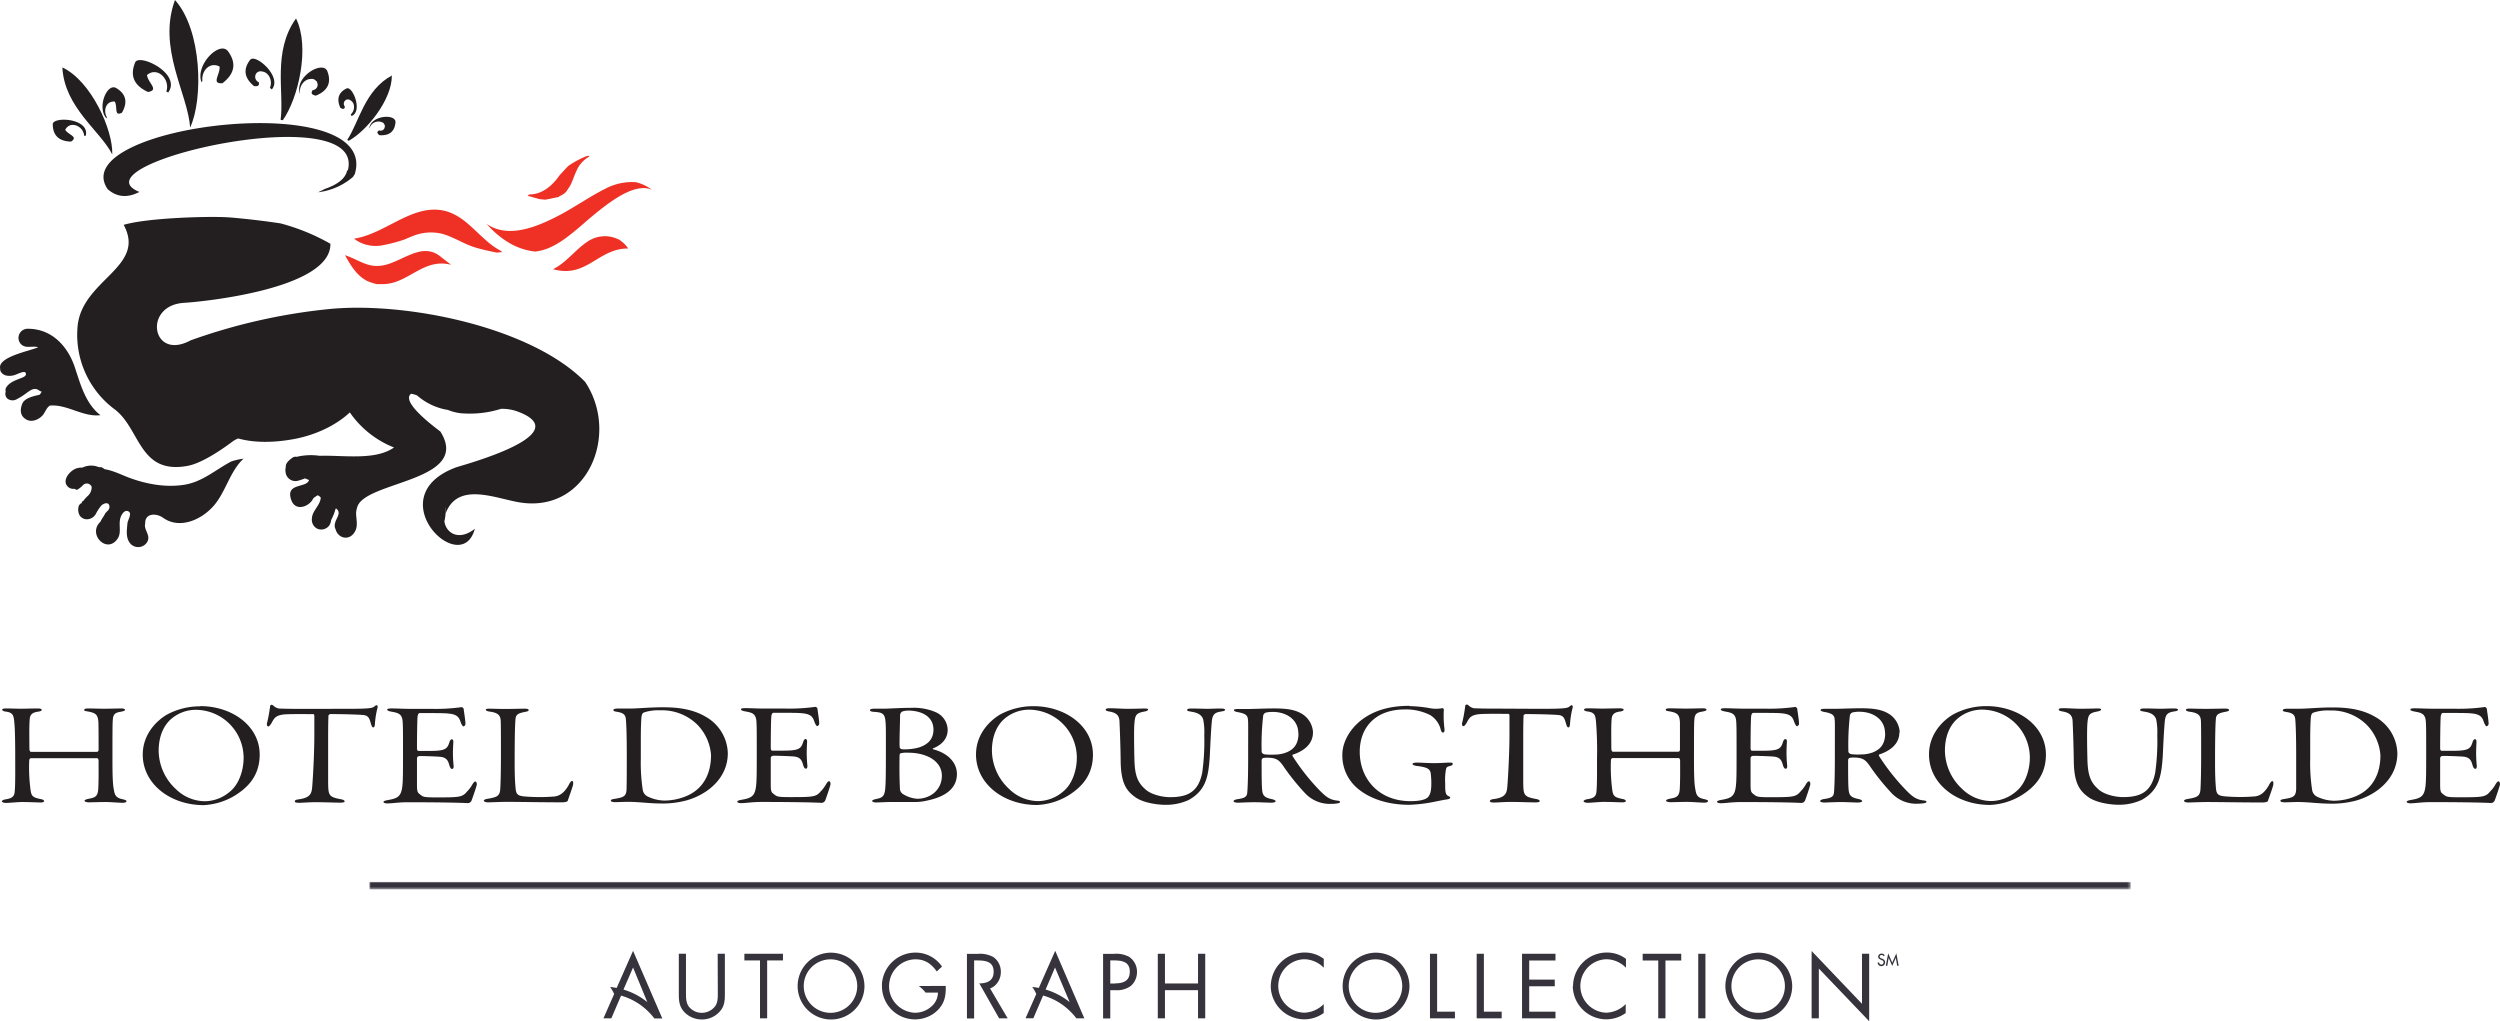 <svg xmlns="http://www.w3.org/2000/svg" xmlns:xlink="http://www.w3.org/1999/xlink" viewBox="0 0 757.24 309.33"><defs><linearGradient id="linear-gradient" x1="191.64" y1="313.51" x2="193.38" y2="313.51" gradientTransform="matrix(306.98, 0, 0, -306.98, -58717.72, 96509.13)" gradientUnits="userSpaceOnUse"><stop offset="0"/><stop offset="0.02" stop-color="#1f1f1f"/><stop offset="0.05" stop-color="#4e4e4e"/><stop offset="0.08" stop-color="#787878"/><stop offset="0.12" stop-color="#9d9d9d"/><stop offset="0.16" stop-color="#bbb"/><stop offset="0.2" stop-color="#d4d4d4"/><stop offset="0.25" stop-color="#e7e7e7"/><stop offset="0.3" stop-color="#f5f5f5"/><stop offset="0.37" stop-color="#fdfdfd"/><stop offset="0.5" stop-color="#fff"/><stop offset="0.63" stop-color="#fdfdfd"/><stop offset="0.7" stop-color="#f5f5f5"/><stop offset="0.75" stop-color="#e7e7e7"/><stop offset="0.8" stop-color="#d4d4d4"/><stop offset="0.84" stop-color="#bbb"/><stop offset="0.88" stop-color="#9d9d9d"/><stop offset="0.92" stop-color="#787878"/><stop offset="0.95" stop-color="#4e4e4e"/><stop offset="0.98" stop-color="#1f1f1f"/><stop offset="1"/></linearGradient><clipPath id="clip-path"><rect x="111.83" y="267.05" width="533.58" height="2.4" fill="none"/></clipPath><mask id="mask" x="111.83" y="267.05" width="533.58" height="2.4" maskUnits="userSpaceOnUse"><rect x="111.83" y="267.05" width="533.58" height="2.4" fill="url(#linear-gradient)"/></mask><linearGradient id="linear-gradient-2" x1="191.64" y1="313.51" x2="193.38" y2="313.51" gradientTransform="matrix(306.98, 0, 0, -306.98, -58717.72, 96509.13)" gradientUnits="userSpaceOnUse"><stop offset="0" stop-color="#36323d"/><stop offset="0.5" stop-color="#36323d"/><stop offset="1" stop-color="#36323d"/></linearGradient></defs><title>Fichier 1</title><g id="Calque_2" data-name="Calque 2"><g id="Layer_1" data-name="Layer 1"><g clip-path="url(#clip-path)"><g mask="url(#mask)"><rect x="111.83" y="267.05" width="533.58" height="2.4" fill="url(#linear-gradient-2)"/></g></g><path d="M384.9,298.75a10.19,10.19,0,0,0,10.21,10,10,10,0,0,0,5.84-1.92v-2.7a8.62,8.62,0,0,1-5.92,2.61,8.1,8.1,0,0,1-.06-16.19,8.45,8.45,0,0,1,6,2.58v-2.69a9.5,9.5,0,0,0-5.84-1.92,10.24,10.24,0,0,0-10.21,10.19" fill="#36333d"/><path d="M416.73,288.56a10.12,10.12,0,1,0,10.19,10.15,10.21,10.21,0,0,0-10.19-10.15m0,18.22a8.1,8.1,0,1,1,8-8.1,8.1,8.1,0,0,1-8,8.1" fill="#36333d"/><path d="M476.39,298.75a10.18,10.18,0,0,0,10.19,10,10,10,0,0,0,5.84-1.92v-2.7a8.6,8.6,0,0,1-5.92,2.61,8.1,8.1,0,0,1,0-16.19,8.42,8.42,0,0,1,6,2.58v-2.69a9.48,9.48,0,0,0-5.84-1.92,10.22,10.22,0,0,0-10.19,10.19" fill="#36333d"/><polygon points="435.3 288.89 433.13 288.89 433.13 308.45 440.69 308.45 440.69 306.43 435.3 306.43 435.3 288.89" fill="#36333d"/><polygon points="449.46 288.89 447.28 288.89 447.28 308.45 454.85 308.45 454.85 306.43 449.46 306.43 449.46 288.89" fill="#36333d"/><polygon points="461.02 308.45 471.15 308.45 471.15 306.43 463.19 306.43 463.19 298.74 470.93 298.74 470.93 296.72 463.19 296.72 463.19 290.93 471.15 290.93 471.15 288.89 461.02 288.89 461.02 308.45" fill="#36333d"/><polygon points="497.56 290.93 502.28 290.93 502.28 308.45 504.46 308.45 504.46 290.93 509.24 290.93 509.24 288.89 497.56 288.89 497.56 290.93" fill="#36333d"/><rect x="514.39" y="288.89" width="2.18" height="19.56" fill="#36333d"/><path d="M532.64,288.56a10.12,10.12,0,1,0,10.21,10.15,10.21,10.21,0,0,0-10.21-10.15m0,18.22a8.1,8.1,0,1,1,8-8.1,8.08,8.08,0,0,1-8,8.1" fill="#36333d"/><polygon points="563.99 304.05 548.73 288.05 548.73 308.45 550.92 308.45 550.92 293.37 566.17 309.33 566.17 288.89 563.99 288.89 563.99 304.05" fill="#36333d"/><path d="M570.09,290.38l-.26-.09c-.22-.09-.5-.24-.5-.53a.57.57,0,0,1,.6-.5.58.58,0,0,1,.57.35l.36-.23a1,1,0,0,0-.92-.53,1,1,0,0,0-1.06.91c0,.51.37.75.79.92l.23.1c.32.13.63.29.63.68a.68.68,0,0,1-.66.71.66.66,0,0,1-.69-.68l-.46.09a1.13,1.13,0,0,0,2.26-.12c0-.59-.39-.87-.89-1.08" fill="#36333d"/><polygon points="574.39 288.77 573.15 291.59 571.93 288.77 571.19 292.52 571.65 292.52 572.07 290.14 572.08 290.14 573.15 292.58 574.23 290.14 574.24 290.14 574.64 292.52 575.11 292.52 574.39 288.77" fill="#36333d"/><path d="M217.42,300.53c0,1.54.08,3.26-1,4.49a5.11,5.11,0,0,1-3.83,1.76,5,5,0,0,1-3.94-1.88c-.92-1.24-.87-2.91-.87-4.37V288.89h-2.17v12.24c0,2.24.2,4,1.91,5.66a7.32,7.32,0,0,0,5.07,2,7.16,7.16,0,0,0,5.26-2.23c1.56-1.61,1.71-3.29,1.71-5.43V288.89h-2.18Z" fill="#36333d"/><polygon points="225.47 290.91 230.2 290.91 230.2 308.45 232.37 308.45 232.37 290.91 237.15 290.91 237.15 288.89 225.47 288.89 225.47 290.91" fill="#36333d"/><path d="M251.65,288.56a10.12,10.12,0,1,0,10.19,10.15,10.2,10.2,0,0,0-10.19-10.15m0,18.22a8.1,8.1,0,1,1,8-8.1,8.09,8.09,0,0,1-8,8.1" fill="#36333d"/><path d="M342.19,289.92a8.3,8.3,0,0,0-4.85-1h-3.22v19.56h2.18v-8.56h1.58a7.08,7.08,0,0,0,4.65-1.29,5.55,5.55,0,0,0,1.86-4.22,5.41,5.41,0,0,0-2.2-4.46m-4.44,7.95H336.3v-7h.8c2.54,0,5.11.24,5.11,3.43,0,2.8-2,3.53-4.46,3.53" fill="#36333d"/><polygon points="362.88 297.89 352.86 297.89 352.86 288.89 350.69 288.89 350.69 308.45 352.86 308.45 352.86 299.92 362.88 299.92 362.88 308.45 365.06 308.45 365.06 288.89 362.88 288.89 362.88 297.89" fill="#36333d"/><path d="M301.28,298.6a5.53,5.53,0,0,0,1.87-4.22,5.39,5.39,0,0,0-2.2-4.45,8.24,8.24,0,0,0-4.86-1h-3.21v19.56h2.18V290.91h.8c2.54,0,5.11.24,5.11,3.43,0,2.76-2,3.51-4.34,3.53l6,10.58h2.59l-5.33-9.05a5.39,5.39,0,0,0,1.39-.8" fill="#36333d"/><path d="M278.29,298.65a10,10,0,0,1,2.06,2h3.75a5.56,5.56,0,0,1-1.87,4.11,7.44,7.44,0,0,1-5.11,2,8.25,8.25,0,0,1-5.55-2.49,7.86,7.86,0,0,1-2.27-5.08c0-.14,0-.3,0-.46a8.3,8.3,0,0,1,.18-1.72,8.08,8.08,0,0,1,7.8-6.44c2.89,0,4.83,1.36,6.46,3.68l1.59-1.48a9.67,9.67,0,0,0-8-4.23A10.18,10.18,0,0,0,267.14,298c0,.25,0,.47,0,.71a10.51,10.51,0,0,0,.14,1.69,10,10,0,0,0,15.18,6.84,9.58,9.58,0,0,0,2-1.73c1.78-2.07,2.07-4.25,2-6.87Z" fill="#36333d"/><path d="M186.79,299.24c-.67-.13-1.35-.22-2-.3a10.34,10.34,0,0,1,1.23,2.15l-3.24,7.36h2.39l2.95-6.88a19.11,19.11,0,0,1,8.33,4.91,18.28,18.28,0,0,1,1.74,2h2.42L191.75,288Zm2.06.5,2.9-6.69,4.32,10.49a20.84,20.84,0,0,0-7.22-3.8" fill="#36333d"/><path d="M314.65,299.24c-.67-.13-1.36-.22-2-.3a10.34,10.34,0,0,1,1.23,2.15v0l-3.24,7.33H313l2.95-6.88a18.94,18.94,0,0,1,8.33,4.91,16.34,16.34,0,0,1,1.74,2h2.42L319.62,288Zm2.06.5,2.85-6.69L324,303.54a21.2,21.2,0,0,0-7.24-3.8" fill="#36333d"/><path d="M22.75,111.52c-2-6.27-6.77-11.93-14.29-11.94A2.77,2.77,0,0,0,6.15,104c1.41,1.79,3.48.65,5.39,1.16-1.72,1-12.32,2.83-11.49,6.44a1.7,1.7,0,0,0,.43,1.31,2.8,2.8,0,0,0,1.2.79h0a5,5,0,0,0,2.92-.16c.51-.16,2.71-1.27,3.09-.7.7,1.09-.94,1.52-1.75,1.85-1.5.61-3.07,1.16-4,2.59a1.46,1.46,0,0,0-.2,1.33,2,2,0,0,0,.43,2.06,2.53,2.53,0,0,0,3,.19,17.62,17.62,0,0,0,2.54-1.58c1.31-.93,2.64-2.14,4.16-1a1.59,1.59,0,0,0,.72.31,2.16,2.16,0,0,1-.65,1c-1.6.34-4.35.94-5.12,2.53C6,124,6,126,8,127.08c1.72,1,4.05-.11,5.12-1.54.6-.82,1-2,1.87-2.61l.13-.08c5.2-.46,10,3.54,15.31,2.91-4.43-3.4-6-9.18-7.68-14.24" fill="#231f20"/><path d="M70,139.8c-4.64,2.44-8.62,6.1-14,7-5.56.94-11.39-.1-16.62-2-2.54-.94-5-2.25-7.67-2.68a5.77,5.77,0,0,0-1-.61l-.22,0c-.2,0-.4,0-.61-.05l-.76-.24a6.07,6.07,0,0,0-4.15.41,6,6,0,0,0-1.54.16c-1.88.44-4.66,3.34-3.12,5.35a2.32,2.32,0,0,0,2.23.9,2.73,2.73,0,0,0,.76.34,7,7,0,0,0,1.81-1.4,1.59,1.59,0,0,1,2.65.45,3.52,3.52,0,0,1-1.14,2.75,11,11,0,0,0-1.36,1.5c-.13.08-.25.17-.37.26s-.09.3-.14.44,0,0,0,0a1.49,1.49,0,0,0-.95,1.09,3.62,3.62,0,0,0,.35,2.68,2.62,2.62,0,0,0,2.71,1.08,3.16,3.16,0,0,0,2.26-1.74,14.12,14.12,0,0,1,1.54-2.34c.7-.65,2-1.16,2.41-.15a1.63,1.63,0,0,1,.09.48,1.69,1.69,0,0,1-.51,1.21,1.21,1.21,0,0,1-.25.21l-.19.24-.23.2a.26.26,0,0,0-.05.09,10.28,10.28,0,0,1-.74,1.25,10.58,10.58,0,0,0-.78,1.37c-4,3.74,2,9.91,5.22,5.1,1.42-2.15-.11-4.79,1.21-7.16.44-.79,1.24-1.68,2.2-1s-.35,2.52-.44,3.53c-.18,2.1-.61,4.53,1,6.26a3.19,3.19,0,0,0,4.79-.32c1.62-2.19-.95-3.82-.41-5.89-.1-3.3,3.49-3.12,5.4-1.75,5,3.6,11.63.64,15.33-3.6s4.92-10.48,9.06-14.29a19.92,19.92,0,0,0-3.8.87" fill="#231f20"/><path d="M177.33,115.77C160.91,98.9,122.4,91.18,99.12,93.67a176.2,176.2,0,0,0-41.38,9.42c-11.77,6.38-14.54-10.62-2-11.36,5.34-.31,44.56-4.13,44.34-17.89A63.24,63.24,0,0,0,85,67.67c-7.2-1.1-14.69-1.8-16.54-1.88-6.84-.31-24.27.29-31,2.32C44.36,80.78,25.34,84.54,23.56,98.3a28.12,28.12,0,0,0,11,25.56c8,5.79,7.39,20,22.26,17.25,4.88-.89,11.89-6.07,13.74-7.46a6.34,6.34,0,0,1,1.6-.83c5.18,1.41,10.88,1.19,16.08.31,6.2-1,13-3.79,17.72-8.21a29.31,29.31,0,0,0,13.39,10.62c-5.71,4-15.13,2.3-22.53,2.52a18.59,18.59,0,0,0-7,.32,1.47,1.47,0,0,0-1.25.27c-.81.57-2.14,1.6-2,2.79a3.5,3.5,0,0,0-.08,1.47,3,3,0,0,0,3.82,2.69,21.82,21.82,0,0,0,2.11-.71,7.7,7.7,0,0,0,1.19.49c-.68,2.6-7.41.71-5.33,6.22,1.29,3.42,5.5,1.86,6.64-.7a12.59,12.59,0,0,1,1.31-.89,2.54,2.54,0,0,1,.92.7c-.09,2.29-2.57,4-2.66,6.21A3.06,3.06,0,0,0,96,160.09,3,3,0,0,0,99.84,159a4,4,0,0,0,.46-1.48,15.73,15.73,0,0,0,1.27-3.15l.06-.22.15-.14c2.36,1.7-1.4,3.78-.13,6.31.73,2.83,4.4,3.72,6,.42.79-1.64.24-3.55.21-5.32a6.14,6.14,0,0,1,.31-1.69c2-8.07,34.79-7.8,25.23-23-.13-.2-12.4-8.85-8.88-11.47a7.68,7.68,0,0,1,1.83.53,18.66,18.66,0,0,0,6.67,3.75,16.24,16.24,0,0,0,2.64.62,14.85,14.85,0,0,0,3.83,1,31.48,31.48,0,0,0,12.28-1.33,14,14,0,0,1,4.74.72c19.19,6.92-16.64,16.38-18.33,17-23.83,8.82,1.55,34,5.64,18.63-5,3.9-8.86,1.12-9.22-2.38a1,1,0,0,0,.1-.32,17.81,17.81,0,0,0,.32-3.61c.07-.33.1-.1,0,1.57,3.65-9.6,15-4.49,22.29-3.28,20.49,3.39,30.5-20.46,20-36.37" fill="#231f20"/><path d="M115.19,74.41a45.57,45.57,0,0,0,7.27-1.85c.73-.31,1.46-.63,2.21-.91a14.53,14.53,0,0,1,9.35-.81c3.48,1,6.53,3.09,10,4.14,2.14.64,4.31,1.1,6.49,1.54h0a16,16,0,0,1,1.7-.15l-.9-.61C145,72.36,141,64.43,133.06,63.58c-9-1-16.9,7.41-25.83,8.7A10.76,10.76,0,0,0,111,74.15a2,2,0,0,1,.52.09c.1,0,.2.06.3.09a11.73,11.73,0,0,0,3,.12,1.61,1.61,0,0,1,.39,0" fill="#ee3124"/><path d="M110.4,84.63,111,85c.41.19.82.36,1.24.51a18.88,18.88,0,0,0,1.83.54,11.88,11.88,0,0,0,1.34,0c8.07.36,12.58-8.1,21.23-5.84L133.78,78c-5.05-4.46-10.16-.19-15.55,1.77-6.13,2.23-8.7-.8-13.74-2.48C106,80,107.76,83,110.4,84.63" fill="#ee3124"/><path d="M192.59,55.18a17.29,17.29,0,0,0-9.26,2c-4.82,2.41-9.21,5.56-14,8.06-6.66,3.49-15.42,7.14-21.94,2.57a28.67,28.67,0,0,0,6.06,5.28,19.94,19.94,0,0,0,8.61,3.11c5.3-.55,9.63-4.17,14-7.86,2.41-2.13,4.85-4.18,7.45-6.12,3.47-2.58,9.61-6.7,13.95-4.73a12.94,12.94,0,0,0-4.83-2.3" fill="#ee3124"/><path d="M177.87,47.21a28.65,28.65,0,0,0-5.67,3c-.94.92-1.84,1.94-2.75,2.94-2.25,3.21-5.31,5.77-9.2,5.75l-.42.41c1.16.31,2.37.68,3.58,1l1.69.18c1.35-.21,2.73-.57,4.07-.79a1.52,1.52,0,0,1,.56-.4A4.94,4.94,0,0,0,171.55,58l1.18-1.8c.73-1.46,1.23-3.1,1.89-4.46a9.07,9.07,0,0,1,3.76-4.26l.16-.24a5,5,0,0,0-.67,0" fill="#ee3124"/><path d="M187.12,72.41a9.28,9.28,0,0,0-8.91.61c-3.82,2.42-6.63,6.55-10.71,8.51,10.22,2.87,13.57-6.26,22.69-6.26a.5.5,0,0,1,0-.13,9,9,0,0,0-3-2.73" fill="#ee3124"/><path d="M105.1,51.82c-.66,2.74-3.74,4.39-6.74,5.42-.67.37-1.36.71-2.06,1a19.8,19.8,0,0,0,10.62-4.65q.26-.43.54-.84c8-26.49-88.12-14.89-74.85,4.55q4.17,3.66,9.62.84c-20.71-8.42,68.46-28.81,63.17-6.69-.1.12-.21.22-.3.34" fill="#231f20"/><path d="M18.89,20.42C19.51,32.56,30.37,39.59,34,46.77c.3-7.3-6.37-22.26-15.11-26.35" fill="#231f20"/><path d="M19.75,39.34c1.46-2.93,5.57-1.18,5.73,1.8a1.67,1.67,0,0,1,.5,0c1.29-5.41-10.06-5.93-10-3.48q.08,5.1,5.53,5.23c2.37-1.49-.84-2-1.78-3.6" fill="#231f20"/><path d="M32.38,35.53c-1.17-2-.31-5,2.38-4.76.93,1.63-.29,4.64,2.19,3.35q2.69-4.75-1.69-7.41c-2.83-1.79-6,5.92-3,9.14a1.7,1.7,0,0,1,.1-.32" fill="#231f20"/><path d="M105.19,42.35l.24.18.17.13c5.45-3,13.15-12.41,13.09-19.79-8.27,4.45-9.92,14.1-13.5,19.48" fill="#231f20"/><path d="M105,26.77c-2.48,1.23-3.11,3.19-1.91,5.88,1,.61,1.24.29,1.39-.32a1.36,1.36,0,0,1,.61-2.2l0,0h.3a1.2,1.2,0,0,1,.84.31c1.37.82,1.32,3.09,0,4.22a1.26,1.26,0,0,1,.24.51c3.57-1.51.23-9.24-1.46-8.37" fill="#231f20"/><path d="M111.85,38.84h.09A2.79,2.79,0,0,1,115.63,37a1.18,1.18,0,0,1,.86.89c.05.09.1.18.15.29l-.1.11a1.24,1.24,0,0,1-1.26,1.29,1.3,1.3,0,0,1-.46-.09c-.57.38-.81.76.11,1.46,3,.2,4.57-1.08,4.86-3.83s-7.46-2.3-7.94,1.77" fill="#231f20"/><path d="M53,0c-5.37,14.61,3.9,28.34,4.59,38.62C61.58,30.17,61.23,9.19,53,0" fill="#231f20"/><path d="M44.52,22.73c3.18-2.72,7.14,1.39,5.85,5a2.21,2.21,0,0,1,.56.31c4.23-5.74-8.88-12-10-9.11q-2.47,6,3.89,8.93c3.53-.56,0-2.73-.29-5.12" fill="#231f20"/><path d="M61.31,24.57c-.39-2.92,2.11-6,5.19-4.42.28,2.39-2.67,5.32.89,5.05q5.55-4.26,1.74-9.59c-2.44-3.52-10.09,4-8.1,9.28a2.07,2.07,0,0,1,.28-.32" fill="#231f20"/><path d="M85,36.3l.39.06.27.06c4.69-6.68,8.32-22.17,4-30.83C82.49,15.6,86.12,27.9,85,36.3" fill="#231f20"/><path d="M75.8,18.08q-3.33,4.29,1.14,8c1.46.17,1.62-.36,1.45-1.17A1.78,1.78,0,0,1,77.83,22a.07.07,0,0,0,0-.05l.19-.07.16-.1a1.57,1.57,0,0,1,1.16-.13c2.09.18,3.35,2.88,2.4,5a1.74,1.74,0,0,1,.58.46c3.33-3.83-5-11-6.53-9" fill="#231f20"/><path d="M90.8,28.33l.11-.07c-.41-2.19,1.33-4.36,3.25-4.33a1.57,1.57,0,0,1,1.53.54,3.75,3.75,0,0,1,.33.26,1.29,1.29,0,0,1,0,.19,1.61,1.61,0,0,1-.75,2.23,1.71,1.71,0,0,1-.59.17c-.45.77-.51,1.36,1,1.65q5.38-2.2,3.51-7.3c-1.26-3.6-10.11,1.6-8.33,6.66" fill="#231f20"/><path d="M730.11,214.92c0,.23.26.4,1.14.58,2.08.39,3.37.56,3.53,3.11.1,1.54.1,3.12.1,9.32s0,8.79-.26,10.59c-.41,2.77-1.5,3.3-4.35,3.78-1,.18-1.3.36-1.3.58s.47.44,1.09.44c1.4,0,3.52-.36,6.12-.36,9.59,0,16.24.14,18.26.27a1.27,1.27,0,0,0,1.24-.88c.16-.4,1.56-4.39,1.56-4.84,0-.22-.11-.83-.42-.83s-.52.22-1,1a9.72,9.72,0,0,1-1.51,2c-1.45,1.76-2.28,1.81-9.28,1.81-4.15,0-4-.14-5.29-1.15-.47-.39-.63-.88-.63-2.55v-8.17c0-.18.16-.66.89-.66,1.66,0,4.93.13,6.06.22,2,.17,2.5,1.19,2.86,2.59.26.83.52,1.1.83,1.1s.46-.27.46-.88c-.1-.92-.2-2.55-.2-3.78s.05-2.28.1-3.25c0-.66,0-1.06-.52-1.06-.25,0-.57.49-.67.92-.67,2.25-1.61,2.6-6.54,2.6h-2.85c-.21,0-.42-.31-.42-.75,0-2.9.06-9.23.21-9.89.11-.48.31-.83.63-.83,4.92,0,7.36,0,8.55.13,2.18.18,3.22.75,3.74,2.33.46,1.36.83,1.58.93,1.58a.82.82,0,0,0,.62-.75c0-1.14-.52-4.12-.52-4.44s-.41-.65-.62-.65a57.06,57.06,0,0,1-9.23.52h-6.22c-2,0-4.67-.13-5.66-.13s-1.45.09-1.45.35m-24.47.31a15.24,15.24,0,0,1,11.25,4.35,14.64,14.64,0,0,1,4.15,9.23c0,5.93-2.6,10.51-7.79,12.53a17.58,17.58,0,0,1-6.22,1.23,12.22,12.22,0,0,1-5.18-1.23,2.7,2.7,0,0,1-1.51-2.15,53.49,53.49,0,0,1-.57-9.24v-5.58c0-4.35.11-5.58.16-6.68.1-1.45.46-1.63.78-1.8a13.65,13.65,0,0,1,4.93-.66m.82-.92c-4,0-7.47.39-10.22.39h-3.52c-.83,0-1.25.18-1.25.49s.47.4,1.25.52c1.87.35,2.44.88,2.54,2.38.1,1.18.26,4.13.26,10.59,0,4.48,0,7.47,0,10.28-.06,2.38-.94,2.64-3.58,3.08-.78.13-1.19.22-1.19.53s.46.48,1.29.48,2.39-.09,4.1-.09c3,0,6.43.49,9.59.49a27.94,27.94,0,0,0,7.94-.93c6.74-1.93,12.5-7,12.5-14.28a13,13,0,0,0-6.8-11.12c-4-2.33-8.55-2.81-12.86-2.81m-44.4.66c0,.39.63.57,1.25.66,2.75.35,3.27,1.32,3.32,2.94s.06,3.69.06,9.85c0,3.82-.06,8.48-.21,10.67s-1.09,2.47-3.89,2.95c-.84.13-1.09.39-1.09.57s.41.49,1.19.49c1.34,0,3.84-.14,5.91-.14,3.06,0,10.95.14,16.5.14,1.29,0,1.71-.26,1.81-.44.26-.88,1.66-4.53,1.66-5.15s-.05-.87-.36-.87-.78.74-1,1.23c-1.24,2.15-2.49,3.16-4.2,3.38a54.74,54.74,0,0,1-9,0c-2.28-.18-2.7-.71-2.86-2.69-.1-1.36-.25-3-.25-7.51,0-9.8.15-12,.25-13.32s.88-1.71,2.91-2.1c.78-.14,1.09-.27,1.09-.58,0-.09-.21-.39-1.09-.39-1.66,0-3.79.08-6,.08-2.07,0-3.83-.08-4.92-.08-.68,0-1.05.13-1.05.35m-38.53-.05c0,.31.42.44,1.19.58,2.28.39,2.92,1.36,3,2.85.1,2,.3,7.52.36,11.87.05,6.81,1.61,9.27,4.61,11.34,2.49,1.67,6.74,2.19,9,2.19a16.53,16.53,0,0,0,7-1.49c5.14-2.9,5.91-7,6.33-13,.1-1.81.31-7.43.62-10.69.21-2.19.83-2.81,3-3.11.77-.14,1-.23,1-.53s-.77-.35-1.29-.35c-2.13,0-2.13.08-4.1.08-1.25,0-2.75-.08-4.62-.08-.88,0-1.45.08-1.45.43s.57.4,1.3.54c1.35.21,3.16.7,3.58,2.45a19.11,19.11,0,0,1,.31,4.57,69.51,69.51,0,0,1-.62,11.43c-1.2,6-4.57,7.43-9.81,7.43-1.7,0-5.18-.53-7.21-2.2-2.48-2.11-3.42-4.26-3.52-9.32-.11-4-.16-9.22,0-10.81.21-2.68.57-3.16,3.21-3.64.62-.14.94-.35.94-.58s-.37-.3-1-.3c-1.14,0-2.44.08-5.19.08-1.81,0-3.89-.17-5.39-.17-.93,0-1.25.17-1.25.39m-23.44.05a14.56,14.56,0,0,1,14.68,14.55c0,3.51-1.25,7.86-4.1,10.19a11.79,11.79,0,0,1-7.52,2.95,12.68,12.68,0,0,1-8.92-3.7,16,16,0,0,1-5.18-11.56c0-5.53,2.33-8.39,3.73-9.62a11.52,11.52,0,0,1,7.31-2.81m1.5-1.06a21,21,0,0,0-10.1,2.55c-2.91,1.72-7.26,5.76-7.26,12.09,0,8.87,8.34,15.29,18.45,15.29a19.94,19.94,0,0,0,9.39-2.81c3.79-2.33,7.57-5.89,7.57-12.44,0-8.7-8.4-14.68-18-14.68m-30.69,8.22c0,3.17-1.36,4.92-3.89,5.85a10.26,10.26,0,0,1-3.43.57,18.1,18.1,0,0,1-3-.09c-.41-.09-.82-.48-.82-.75a79.38,79.38,0,0,1,.46-11,1.25,1.25,0,0,1,.78-.88,8.49,8.49,0,0,1,2.18-.21c3.79,0,7.68,2.1,7.68,6.54m4.45-.3a7,7,0,0,0-3.79-5.9c-2.12-1.14-4.66-1.4-8.14-1.4-2.38,0-6.48.17-7.56.17h-3.22c-.83,0-1.25.13-1.25.35s.26.45,1.25.62c2.43.44,2.91,1.06,3,2.24.11.93.06,1.93.06,11.39,0,6.63-.15,9.49-.26,10.72s-.68,1.67-3,2c-.77.13-1.19.35-1.19.62s.57.44,1.29.44,3.12-.14,5-.14c1.65,0,4,.14,5.18.14.73,0,1.25-.22,1.25-.4s-.26-.48-1.1-.66c-2.33-.48-2.79-1.1-3-2.77-.15-1.85-.15-4.7-.15-9.05a.91.91,0,0,1,.36-.62,6.1,6.1,0,0,1,1.08-.13c2.81,0,3.69.53,5,2.38a68.62,68.62,0,0,0,6.8,8.48,10.25,10.25,0,0,0,8,3.12,9.29,9.29,0,0,0,1.91-.18c.42-.08.58-.22.58-.39s-.21-.36-.78-.4c-2.49-.26-3.63-1.36-5.23-2.94a65.16,65.16,0,0,1-8.31-10.46c-.2-.36-.05-.53,0-.53,3.06-1,6.12-3,6.12-6.72m-54.08-6.91c0,.23.25.4,1.13.58,2.07.39,3.37.56,3.53,3.11.1,1.54.1,3.12.1,9.32s0,8.79-.26,10.59c-.41,2.77-1.5,3.3-4.35,3.78-1,.18-1.3.36-1.3.58s.46.44,1.09.44c1.4,0,3.52-.36,6.12-.36,9.59,0,16.23.14,18.26.27a1.27,1.27,0,0,0,1.24-.88c.16-.4,1.55-4.39,1.55-4.84,0-.22-.1-.83-.41-.83s-.52.22-1,1a9.37,9.37,0,0,1-1.51,2c-1.45,1.76-2.28,1.81-9.28,1.81-4.15,0-4-.14-5.29-1.15-.47-.39-.62-.88-.62-2.55v-8.17c0-.18.15-.66.87-.66,1.67,0,4.94.13,6.07.22,2,.17,2.49,1.19,2.86,2.59.25.83.52,1.1.83,1.1s.47-.27.47-.88a37.5,37.5,0,0,1-.21-3.78c0-1.1.05-2.28.1-3.25.05-.66,0-1.06-.52-1.06-.26,0-.57.49-.67.92-.68,2.25-1.61,2.6-6.54,2.6h-2.84c-.22,0-.42-.31-.42-.75,0-2.9.05-9.23.2-9.89.11-.48.32-.83.63-.83,4.92,0,7.36,0,8.55.13,2.18.18,3.22.75,3.73,2.33.48,1.36.83,1.58.94,1.58a.83.83,0,0,0,.63-.75c0-1.14-.53-4.12-.53-4.44s-.41-.65-.62-.65a57.17,57.17,0,0,1-9.23.52h-6.22c-2,0-4.67-.13-5.66-.13s-1.44.09-1.44.35m-41.45.09c0,.14.32.44,1,.53,2.28.26,2.44,1.19,2.64,2.94a111.09,111.09,0,0,1,.32,11.52c0,3.38.05,8.26-.21,10.15-.21,1.28-1,1.72-2.86,2-.51.09-1,.35-1,.58s.51.48,1.24.48c1.09,0,3.47-.27,4.87-.27,2,0,5,.14,5.6.14s1.09-.14,1.09-.4-.41-.53-.93-.61c-2.91-.57-3-1-3.32-3.91a51.53,51.53,0,0,1-.26-7.88c0-.26.26-.61.46-.61h20.08c.1,0,.36.18.41.71,0,2.94.05,5.66-.1,8.61-.16,2.28-.93,2.59-2.75,2.94-1,.18-1.4.4-1.4.66s.72.44,1.24.44c1.46,0,3.12-.09,5.09-.09,1.81,0,3.94.23,5.19.23.82,0,1.19-.18,1.19-.53,0-.18-.42-.36-.94-.49-1.76-.35-2.49-.83-2.8-2.46-.26-1.36-.52-2.29-.52-9.31,0-7.83,0-11.13.11-12.27.1-1.84.77-2.24,2.33-2.5,1-.18,1.35-.36,1.35-.58s-.31-.43-.94-.43c-1.6,0-3.73.08-5.33.08s-3.27-.08-4.78-.08c-.78,0-1.3.08-1.3.43s.42.36,1.15.49c2.44.44,3.06,1,3.16,3.47,0,2.2,0,5.09,0,8.22a.56.56,0,0,1-.62.53H488.53c-.25,0-.46-.44-.46-.84-.05-6-.05-7.42.1-9.18.16-1.45,1-1.94,2.54-2.15.73-.09,1.09-.32,1.09-.54s-.31-.43-1.19-.43c-1.66,0-4.2.08-5.13.08-1.09,0-3-.08-4.46-.08-.73,0-1.2.08-1.2.39m-26.91-.31c-2,0-3.94,0-5.71-.08a2.93,2.93,0,0,1-2.07-.62c-.42-.35-.57-.53-.88-.53-.1,0-.42.18-.42.31a43.86,43.86,0,0,1-1,5.45c0,.44.1.79.41.79s.52-.26,1-1c.77-1.49,1.24-2.28,3.47-2.59,1.5-.22,7.11-.13,9.23-.13.16,0,.27.3.27.57v5.8c0,5-.37,12.17-.63,15.43-.16,2.15-.47,3.51-4.1,4-.72.08-1.19.26-1.19.61s.52.44,1.29.44c1.2,0,2.8-.18,5.19-.18,2,0,5.86.14,7.31.14,1,0,1.3-.18,1.3-.4s-.31-.48-1-.61c-3.84-.71-3.95-1.15-4-5.1V224.68c0-2.37,0-5.67.1-7.91,0-.18.36-.48.57-.48,4.41,0,9,.17,10.12.3,1.5.18,1.76,1.19,2.13,2.47.26.83.41,1.27.77,1.27.16,0,.42-.18.47-.88a27.06,27.06,0,0,1,.83-5.19c.1-.35-.16-.66-.31-.66s-.36.14-.62.35c-.57.62-2.08.75-9.13.75Zm-26-.84c-5.18,0-9.43,1.06-12.81,3.13-4.05,2.37-7.51,6.9-7.51,11.73a13,13,0,0,0,4.82,10.33c3.37,2.77,8.6,4.79,15.45,4.79a44.28,44.28,0,0,0,6.95-.79c1.19-.21,3.11-.66,4.72-.88.47-.13.73-.26.73-.48s-.26-.35-.52-.48c-1-.44-1-1.54-1-3.92a17.83,17.83,0,0,1,.21-4c.1-.62.21-1,1.19-1.18.47-.14.88-.31.88-.58s.05-.48-.93-.48c-.78,0-3,.17-4.61.17-2,0-3.53-.13-5.3-.17-.72,0-1.34.17-1.34.39s.36.49,1.19.62c3.05.35,4.05.83,4.31,2.11a22.89,22.89,0,0,1,.2,3.34c0,2.29-.41,3.43-1.09,4.09s-2.44,1.14-5.19,1.14c-9.8,0-15.4-6.94-15.4-14.94,0-7.17,4.51-12.75,13.44-12.84a16.4,16.4,0,0,1,7.93,1.72,7.25,7.25,0,0,1,3.06,4c.2.84.41,1.28.78,1.28s.51-.4.46-1.1a31.66,31.66,0,0,1-.2-5.85c.05-.22-.32-.48-.47-.44a9.81,9.81,0,0,1-3.78,0,38.4,38.4,0,0,0-6.13-.62m-33.65,8.27c0,3.17-1.36,4.92-3.9,5.85a10.16,10.16,0,0,1-3.42.57,18,18,0,0,1-3-.09c-.41-.09-.83-.48-.83-.75a77.7,77.7,0,0,1,.47-11,1.25,1.25,0,0,1,.78-.88,8.44,8.44,0,0,1,2.18-.21c3.78,0,7.68,2.1,7.68,6.54m4.45-.3a7,7,0,0,0-3.78-5.9c-2.13-1.14-4.67-1.4-8.14-1.4-2.39,0-6.49.17-7.58.17H375c-.84,0-1.25.13-1.25.35s.26.45,1.25.62c2.44.44,2.9,1.06,3,2.24.11.93.06,1.93.06,11.39,0,6.63-.16,9.49-.27,10.72s-.67,1.67-2.95,2c-.78.13-1.19.35-1.19.62s.57.44,1.3.44,3.11-.14,5-.14c1.67,0,4,.14,5.19.14.73,0,1.25-.22,1.25-.4s-.27-.48-1.09-.66c-2.34-.48-2.8-1.1-3-2.77-.16-1.85-.16-4.7-.16-9.05a.89.89,0,0,1,.37-.62,6,6,0,0,1,1.09-.13c2.8,0,3.68.53,5,2.38a68.62,68.62,0,0,0,6.8,8.48,10.25,10.25,0,0,0,8,3.12,9.48,9.48,0,0,0,1.92-.18c.41-.08.57-.22.57-.39s-.21-.36-.78-.4c-2.49-.26-3.63-1.36-5.24-2.94a64.39,64.39,0,0,1-8.29-10.46c-.21-.36-.05-.53,0-.53,3.06-1,6.11-3,6.11-6.72m-62.8-6.91c0,.31.41.44,1.19.58,2.28.39,2.9,1.36,3,2.85.1,2,.31,7.52.36,11.87.05,6.81,1.61,9.27,4.61,11.34,2.5,1.67,6.75,2.19,9,2.19a16.47,16.47,0,0,0,7.05-1.49c5.14-2.9,5.92-7,6.33-13,.1-1.81.31-7.43.62-10.69.21-2.19.83-2.81,3-3.11.78-.14,1-.23,1-.53s-.79-.35-1.3-.35c-2.13,0-2.13.08-4.1.08-1.24,0-2.75-.08-4.61-.08-.89,0-1.46.08-1.46.43s.57.4,1.3.54c1.35.21,3.16.7,3.58,2.45a19.11,19.11,0,0,1,.31,4.57,69.51,69.51,0,0,1-.62,11.43c-1.2,6-4.57,7.43-9.81,7.43-1.71,0-5.18-.53-7.2-2.2-2.49-2.11-3.43-4.26-3.53-9.32-.11-4-.16-9.22,0-10.81.21-2.68.57-3.16,3.22-3.64.62-.14.93-.35.93-.58s-.36-.3-1-.3c-1.14,0-2.44.08-5.18.08-1.82,0-3.89-.17-5.4-.17-.93,0-1.24.17-1.24.39m-23.44.05a14.56,14.56,0,0,1,14.67,14.55c0,3.51-1.24,7.86-4.09,10.19a11.83,11.83,0,0,1-7.53,2.95,12.64,12.64,0,0,1-8.91-3.7,16,16,0,0,1-5.19-11.56c0-5.53,2.33-8.39,3.73-9.62a11.55,11.55,0,0,1,7.32-2.81m1.5-1.06a21.07,21.07,0,0,0-10.11,2.55c-2.91,1.72-7.26,5.76-7.26,12.09,0,8.87,8.34,15.29,18.46,15.29a20,20,0,0,0,9.39-2.81c3.78-2.33,7.57-5.89,7.57-12.44,0-8.7-8.41-14.68-18-14.68M285.29,235c0,4-3.22,6.94-7.48,6.94a9.41,9.41,0,0,1-4.35-1.45,2,2,0,0,1-.88-1.71c-.16-3.16-.16-7.21-.1-10,0-.26.1-.57.3-.61a7.81,7.81,0,0,1,2.29-.18c5.65,0,10.22,2.55,10.22,7m-2.55-14c0,2.63-1.4,4.44-4.35,5.4a16.15,16.15,0,0,1-4.77.58c-1,0-1.1-.53-1.1-.62-.15-.92.11-8,.11-9.58a1.34,1.34,0,0,1,.62-1.23,5.64,5.64,0,0,1,1.77-.31c3.94,0,7.72,1.67,7.72,5.76m7.11,13.49c0-3.56-2.8-6.37-7.16-7.51-.05,0-.31-.18-.1-.27,2.75-1.1,4.46-3,4.46-5.67a6,6,0,0,0-3.63-5.32A16.86,16.86,0,0,0,276,214.4c-3.16,0-6.22.22-8.09.26l-3.16,0c-.78,0-1.25.18-1.25.49s.68.44,1.35.48c2.28.13,3.11.53,3.32,2.55.21,1.58.16,3.56.16,9.63,0,7.47-.06,9.23-.16,10.59-.16,2.72-.78,3.21-2.7,3.6-.46.09-1.29.31-1.29.57s.41.49,1.14.49c1.29,0,2.54-.14,5.44-.14,2.44,0,4.72,0,5.86,0a16.2,16.2,0,0,0,4.46-.49c4.67-1,8.77-3.25,8.77-8m-65.4-19.56c0,.23.26.4,1.14.58,2.07.39,3.37.56,3.53,3.11.1,1.54.1,3.12.1,9.32s0,8.79-.26,10.59c-.41,2.77-1.51,3.3-4.36,3.78-1,.18-1.29.36-1.29.58s.46.44,1.09.44c1.4,0,3.53-.36,6.12-.36,9.59,0,16.23.14,18.25.27a1.28,1.28,0,0,0,1.25-.88c.15-.4,1.55-4.39,1.55-4.84,0-.22-.1-.83-.41-.83s-.52.22-1,1a9.42,9.42,0,0,1-1.5,2c-1.45,1.76-2.28,1.81-9.28,1.81-4.16,0-4-.14-5.29-1.15-.47-.39-.63-.88-.63-2.55v-8.17c0-.18.16-.66.88-.66,1.67,0,4.93.13,6.07.22,2,.17,2.49,1.19,2.86,2.59.25.83.51,1.1.83,1.1s.46-.27.46-.88c-.1-.92-.21-2.55-.21-3.78s.06-2.28.11-3.25c.05-.66-.05-1.06-.52-1.06-.26,0-.57.49-.67.92-.68,2.25-1.61,2.6-6.54,2.6h-2.85c-.21,0-.42-.31-.42-.75,0-2.9.05-9.23.21-9.89.1-.48.31-.83.62-.83,4.93,0,7.37,0,8.56.13,2.18.18,3.22.75,3.74,2.33.46,1.36.83,1.58.93,1.58a.82.82,0,0,0,.62-.75c0-1.14-.52-4.12-.52-4.44s-.41-.65-.62-.65a57.29,57.29,0,0,1-9.23.52h-6.22c-2,0-4.67-.13-5.66-.13s-1.45.09-1.45.35m-24.48.31a15.27,15.27,0,0,1,11.26,4.35,14.64,14.64,0,0,1,4.15,9.23c0,5.93-2.6,10.51-7.79,12.53a17.62,17.62,0,0,1-6.22,1.23,12.18,12.18,0,0,1-5.18-1.23,2.7,2.7,0,0,1-1.51-2.15,53.49,53.49,0,0,1-.57-9.24v-5.58c0-4.35.1-5.58.16-6.68.1-1.45.46-1.63.77-1.8a13.76,13.76,0,0,1,4.93-.66m.83-.92c-4.05,0-7.47.39-10.22.39h-3.52c-.84,0-1.25.18-1.25.49s.47.4,1.25.52c1.86.35,2.43.88,2.54,2.38.1,1.18.26,4.13.26,10.59,0,4.48,0,7.47-.06,10.28-.05,2.38-.93,2.64-3.58,3.08-.77.13-1.19.22-1.19.53s.47.48,1.3.48,2.39-.09,4.1-.09c3,0,6.43.49,9.59.49a28,28,0,0,0,7.94-.93c6.74-1.93,12.5-7,12.5-14.28a13.06,13.06,0,0,0-6.8-11.12c-4-2.33-8.56-2.81-12.86-2.81m-53.68.66c0,.39.62.57,1.24.66,2.75.35,3.27,1.32,3.32,2.94s.06,3.69.06,9.85c0,3.82-.06,8.48-.21,10.67s-1.09,2.47-3.89,2.95c-.83.13-1.09.39-1.09.57s.42.49,1.19.49c1.35,0,3.84-.14,5.92-.14,3.06,0,10.94.14,16.49.14,1.3,0,1.71-.26,1.82-.44.25-.88,1.65-4.53,1.65-5.15s-.05-.87-.36-.87-.78.74-1,1.23C171,240,169.74,241,168,241.25a54.74,54.74,0,0,1-9,0c-2.28-.18-2.7-.71-2.85-2.69-.11-1.36-.26-3-.26-7.51,0-9.8.15-12,.26-13.32s.88-1.71,2.9-2.1c.78-.14,1.09-.27,1.09-.58,0-.09-.21-.39-1.09-.39-1.66,0-3.78.08-6,.08s-3.84-.08-4.93-.08c-.68,0-1,.13-1,.35m-29.82-.05c0,.23.26.4,1.14.58,2.08.39,3.37.56,3.53,3.11.1,1.54.1,3.12.1,9.32s0,8.79-.26,10.59c-.41,2.77-1.5,3.3-4.35,3.78-1,.18-1.3.36-1.3.58s.46.44,1.09.44c1.4,0,3.52-.36,6.12-.36,9.59,0,16.23.14,18.25.27a1.28,1.28,0,0,0,1.25-.88c.16-.4,1.56-4.39,1.56-4.84,0-.22-.11-.83-.42-.83s-.52.22-1,1a9.72,9.72,0,0,1-1.51,2c-1.45,1.76-2.28,1.81-9.28,1.81-4.15,0-4.05-.14-5.29-1.15-.47-.39-.63-.88-.63-2.55v-8.17c0-.18.16-.66.89-.66,1.66,0,4.92.13,6.06.22,2,.17,2.49,1.19,2.86,2.59.26.83.52,1.1.83,1.1s.47-.27.47-.88a37.28,37.28,0,0,1-.22-3.78c0-1.1.06-2.28.11-3.25.05-.66,0-1.06-.52-1.06-.26,0-.57.49-.67.92-.68,2.25-1.61,2.6-6.54,2.6h-2.85c-.21,0-.42-.31-.42-.75,0-2.9.06-9.23.21-9.89.1-.48.31-.83.62-.83,4.93,0,7.37,0,8.56.13,2.18.18,3.22.75,3.74,2.33.46,1.36.83,1.58.93,1.58a.82.82,0,0,0,.62-.75c0-1.14-.52-4.12-.52-4.44s-.41-.65-.62-.65a57.29,57.29,0,0,1-9.23.52H124.4c-2,0-4.66-.13-5.65-.13s-1.45.09-1.45.35m-26.4-.22c-2,0-3.94,0-5.7-.08a3,3,0,0,1-2.08-.62c-.41-.35-.57-.53-.88-.53-.1,0-.41.18-.41.31a45.33,45.33,0,0,1-1,5.45c0,.44.11.79.41.79s.52-.26,1-1c.78-1.49,1.25-2.28,3.48-2.59,1.5-.22,7.1-.13,9.23-.13.15,0,.26.3.26.57v5.8c0,5-.36,12.17-.63,15.43-.15,2.15-.46,3.51-4.09,4-.73.08-1.2.26-1.2.61s.52.44,1.3.44c1.19,0,2.8-.18,5.19-.18,2,0,5.86.14,7.31.14,1,0,1.3-.18,1.3-.4s-.31-.48-1-.61c-3.84-.71-3.94-1.15-4-5.1V224.68c0-2.37,0-5.67.1-7.91,0-.18.36-.48.57-.48,4.41,0,9,.17,10.11.3,1.51.18,1.77,1.19,2.13,2.47.26.83.42,1.27.78,1.27.15,0,.41-.18.47-.88a26.31,26.31,0,0,1,.83-5.19c.1-.35-.16-.66-.32-.66s-.36.14-.62.35c-.57.62-2.07.75-9.13.75ZM59.11,215a14.56,14.56,0,0,1,14.68,14.55c0,3.51-1.25,7.86-4.1,10.19a11.83,11.83,0,0,1-7.52,2.95,12.66,12.66,0,0,1-8.92-3.7,16,16,0,0,1-5.19-11.56c0-5.53,2.34-8.39,3.74-9.62A11.5,11.5,0,0,1,59.11,215m1.5-1.06a21.1,21.1,0,0,0-10.11,2.55c-2.91,1.72-7.26,5.76-7.26,12.09,0,8.87,8.35,15.29,18.46,15.29A20,20,0,0,0,71.09,241c3.79-2.33,7.57-5.89,7.57-12.44,0-8.7-8.4-14.68-18-14.68M.66,215c0,.14.31.44,1,.53,2.28.26,2.44,1.19,2.65,2.94.15,1.5.3,3.78.3,11.52,0,3.38.06,8.26-.2,10.15-.21,1.28-1,1.72-2.85,2-.52.09-1,.35-1,.58s.52.48,1.24.48c1.09,0,3.48-.27,4.88-.27,2,0,5,.14,5.6.14s1.09-.14,1.09-.4-.41-.53-.93-.61c-2.91-.57-3-1-3.32-3.91a50.28,50.28,0,0,1-.26-7.88c0-.26.26-.61.47-.61H29.45c.1,0,.36.18.41.71,0,2.94.05,5.66-.1,8.61-.16,2.28-.94,2.59-2.75,2.94-1,.18-1.4.4-1.4.66s.73.44,1.24.44c1.45,0,3.12-.09,5.09-.09,1.81,0,3.94.23,5.18.23.83,0,1.19-.18,1.19-.53,0-.18-.41-.36-.93-.49-1.76-.35-2.49-.83-2.8-2.46-.26-1.36-.52-2.29-.52-9.31,0-7.83,0-11.13.1-12.27.11-1.84.78-2.24,2.34-2.5,1-.18,1.35-.36,1.35-.58s-.31-.43-.94-.43c-1.6,0-3.73.08-5.34.08-1.45,0-3.27-.08-4.77-.08-.78,0-1.3.08-1.3.43s.42.36,1.15.49c2.43.44,3.05,1,3.16,3.47.05,2.2.05,5.09.05,8.22a.56.56,0,0,1-.62.53H9.38c-.26,0-.47-.44-.47-.84-.05-6-.05-7.42.1-9.18.16-1.45,1-1.94,2.54-2.15.73-.09,1.09-.32,1.09-.54s-.31-.43-1.19-.43c-1.66,0-4.2.08-5.14.08s-3-.08-4.46-.08c-.72,0-1.19.08-1.19.39" fill="#231f20"/></g></g></svg>